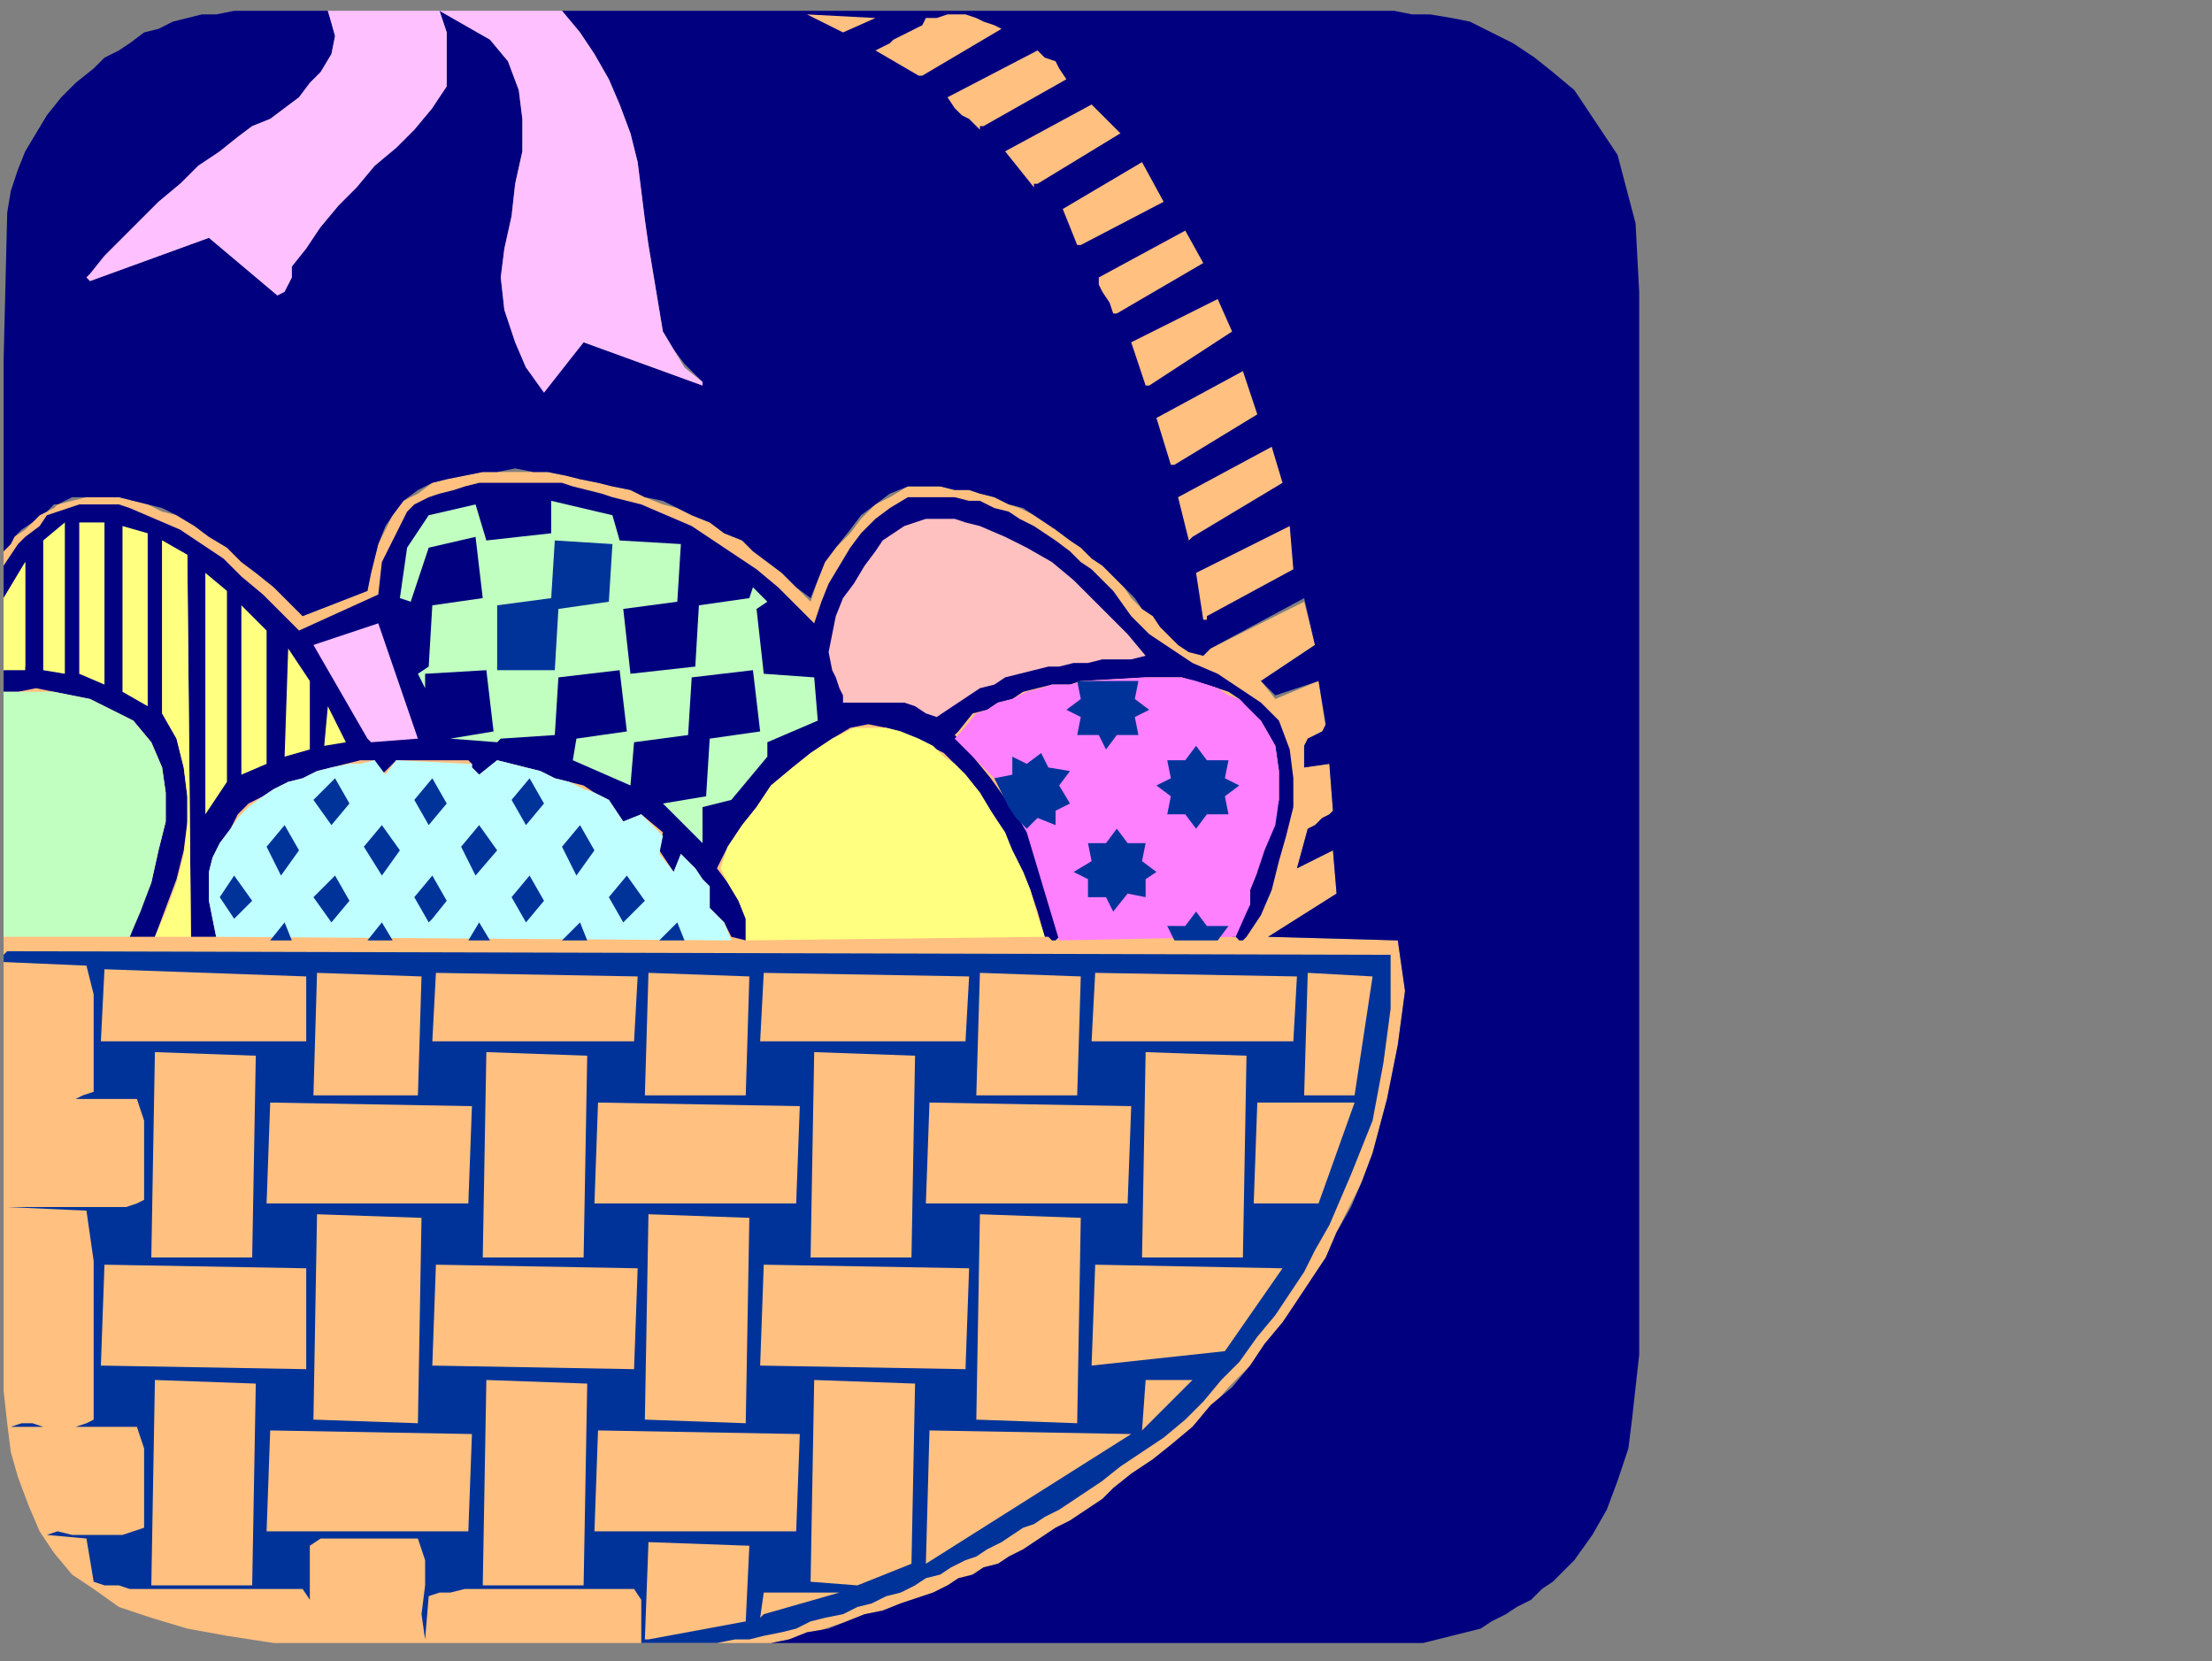 <?xml version="1.0" encoding="UTF-8" standalone="no"?>
<svg
   xmlns:dc="http://purl.org/dc/elements/1.1/"
   xmlns:cc="http://creativecommons.org/ns#"
   xmlns:rdf="http://www.w3.org/1999/02/22-rdf-syntax-ns#"
   xmlns:svg="http://www.w3.org/2000/svg"
   xmlns="http://www.w3.org/2000/svg"
   xmlns:sodipodi="http://sodipodi.sourceforge.net/DTD/sodipodi-0.dtd"
   xmlns:inkscape="http://www.inkscape.org/namespaces/inkscape"
   version="1.0"
   width="162.454mm"
   height="121.973mm"
   id="svg197"
   sodipodi:docname="EASTR032.WMF">
  <rect width="100%" height="100%" fill="#808080" stroke="none"/>
  <sodipodi:namedview
     pagecolor="#ffffff"
     bordercolor="#666666"
     borderopacity="1"
     objecttolerance="10"
     gridtolerance="10"
     guidetolerance="10"
     inkscape:pageopacity="0"
     inkscape:pageshadow="2"
     inkscape:window-width="640"
     inkscape:window-height="480"
     id="namedview199" />
  <defs
     id="defs3">
    <pattern
       id="WMFhbasepattern"
       patternUnits="userSpaceOnUse"
       width="6"
       height="6"
       x="0"
       y="0" />
  </defs>
  <path
     style="fill:#ffc080;fill-rule:evenodd;fill-opacity:1;stroke:none;"
     d="  M 1,367   L 1,260   L 1,153   L 3,151   L 4,149   L 7,147   L 9,145   L 11,143   L 13,142   L 15,141   L 16,140   L 20,139   L 24,138   L 28,138   L 33,138   L 37,139   L 41,140   L 45,142   L 49,143   L 54,146   L 58,149   L 63,152   L 67,156   L 71,159   L 76,163   L 80,167   L 84,171   L 102,164   L 103,159   L 104,155   L 105,151   L 107,147   L 109,143   L 112,139   L 116,137   L 120,134   L 124,133   L 129,132   L 134,131   L 138,131   L 143,131   L 148,131   L 152,131   L 157,132   L 161,133   L 166,134   L 170,135   L 175,136   L 179,138   L 184,140   L 188,141   L 192,143   L 197,145   L 201,148   L 206,150   L 209,153   L 213,156   L 217,159   L 221,163   L 225,167   L 227,161   L 229,156   L 232,152   L 236,148   L 239,144   L 243,140   L 247,138   L 252,135   L 257,135   L 261,135   L 265,136   L 269,136   L 272,137   L 276,138   L 280,140   L 283,141   L 287,143   L 290,145   L 293,147   L 297,150   L 300,152   L 303,155   L 306,157   L 309,160   L 312,163   L 314,166   L 317,169   L 320,171   L 322,174   L 325,177   L 327,179   L 330,181   L 334,182   L 335,181   L 336,180   L 362,167   L 365,179   L 350,189   L 354,194   L 366,189   L 368,202   L 367,203   L 365,204   L 363,205   L 362,207   L 362,210   L 362,213   L 369,212   L 370,225   L 369,226   L 367,228   L 365,229   L 363,230   L 360,241   L 370,236   L 371,248   L 352,260   L 388,261   L 390,275   L 388,290   L 385,305   L 381,320   L 378,328   L 374,336   L 371,342   L 368,349   L 364,355   L 360,362   L 356,367   L 351,373   L 347,379   L 341,385   L 336,391   L 331,396   L 325,401   L 320,405   L 314,409   L 309,413   L 306,416   L 303,418   L 300,420   L 297,422   L 293,424   L 290,426   L 287,428   L 284,430   L 280,432   L 277,434   L 273,435   L 270,437   L 266,439   L 263,440   L 259,442   L 256,443   L 250,445   L 245,447   L 240,448   L 235,450   L 229,452   L 224,454   L 219,455   L 214,456   L 90,456   L 76,456   L 63,454   L 52,452   L 42,449   L 33,446   L 26,441   L 20,437   L 15,431   L 11,425   L 8,418   L 5,410   L 3,403   L 2,395   L 1,386   L 1,377   L 1,367  z "
     id="path5" />
  <path
     style="fill:#003399;fill-rule:evenodd;fill-opacity:1;stroke:none;"
     d="  M 86,455   L 86,429   L 89,427   L 93,427   L 96,427   L 100,427   L 104,427   L 108,427   L 112,427   L 116,427   L 118,433   L 118,440   L 117,448   L 118,455   L 119,443   L 122,442   L 125,442   L 129,441   L 132,441   L 136,441   L 139,441   L 143,441   L 147,441   L 150,441   L 154,441   L 158,441   L 161,441   L 165,441   L 169,441   L 172,441   L 176,441   L 178,444   L 178,447   L 178,452   L 178,456   L 182,456   L 186,456   L 191,456   L 195,456   L 199,456   L 204,455   L 208,455   L 212,454   L 217,453   L 221,452   L 225,450   L 229,449   L 234,448   L 238,446   L 242,445   L 246,443   L 250,442   L 254,440   L 257,438   L 261,437   L 264,435   L 268,433   L 271,432   L 274,430   L 278,428   L 281,426   L 284,424   L 287,423   L 290,421   L 294,419   L 297,417   L 300,415   L 306,411   L 311,407   L 317,403   L 323,399   L 329,394   L 334,389   L 339,383   L 344,378   L 349,371   L 354,365   L 358,359   L 362,353   L 365,347   L 369,340   L 372,333   L 375,326   L 381,311   L 384,295   L 386,280   L 386,265   L 2,264   L 1,265   L 1,267   L 24,268   L 26,276   L 26,285   L 26,294   L 26,303   L 23,304   L 21,305   L 18,305   L 15,305   L 12,305   L 8,305   L 5,305   L 2,305   L 38,305   L 40,311   L 40,318   L 40,326   L 40,333   L 38,334   L 35,335   L 32,335   L 29,335   L 26,335   L 23,335   L 20,335   L 17,335   L 2,335   L 24,336   L 26,350   L 26,364   L 26,379   L 26,394   L 24,395   L 21,396   L 18,396   L 15,396   L 12,396   L 9,395   L 6,395   L 3,396   L 38,396   L 40,402   L 40,409   L 40,417   L 40,424   L 37,425   L 34,426   L 31,426   L 27,426   L 24,426   L 20,426   L 16,425   L 13,426   L 24,427   L 26,439   L 29,440   L 33,440   L 36,441   L 40,441   L 43,441   L 47,441   L 51,441   L 55,441   L 58,441   L 62,441   L 66,441   L 69,441   L 73,441   L 77,441   L 81,441   L 84,441   L 86,444   L 86,447   L 86,451   L 86,455  z "
     id="path7" />
  <path
     style="fill:#010180;fill-rule:evenodd;fill-opacity:1;stroke:none;"
     d="  M 16,140   L 20,138   L 24,138   L 28,138   L 33,138   L 37,139   L 41,140   L 45,141   L 49,143   L 54,146   L 58,149   L 63,152   L 67,156   L 71,159   L 76,163   L 80,167   L 84,171   L 102,164   L 103,159   L 104,155   L 105,151   L 107,146   L 109,143   L 112,139   L 116,136   L 120,134   L 124,133   L 129,132   L 134,131   L 138,131   L 143,130   L 148,131   L 152,131   L 157,132   L 161,133   L 166,134   L 170,135   L 175,136   L 179,138   L 184,139   L 188,141   L 192,143   L 197,145   L 201,148   L 206,150   L 209,153   L 213,156   L 217,159   L 221,163   L 225,166   L 227,161   L 229,156   L 232,152   L 236,147   L 239,143   L 243,140   L 247,137   L 252,135   L 257,135   L 261,135   L 265,136   L 269,136   L 272,137   L 276,138   L 280,140   L 284,141   L 287,143   L 290,145   L 293,147   L 297,150   L 300,152   L 303,155   L 306,157   L 309,160   L 312,163   L 315,166   L 317,169   L 320,171   L 322,174   L 325,177   L 327,179   L 330,181   L 334,182   L 335,181   L 336,180   L 362,166   L 365,179   L 350,189   L 354,193   L 366,189   L 368,201   L 367,203   L 365,204   L 363,205   L 362,207   L 362,210   L 362,213   L 369,212   L 370,225   L 369,226   L 367,227   L 365,229   L 363,230   L 360,241   L 370,236   L 371,248   L 352,260   L 388,261   L 390,275   L 388,290   L 385,305   L 381,320   L 378,328   L 375,335   L 371,342   L 368,349   L 364,355   L 360,361   L 356,367   L 351,373   L 347,379   L 342,385   L 336,390   L 331,396   L 325,401   L 320,405   L 314,409   L 309,413   L 306,416   L 303,418   L 300,420   L 297,422   L 293,424   L 290,426   L 287,428   L 284,430   L 280,432   L 277,434   L 273,435   L 270,437   L 266,438   L 263,440   L 259,442   L 256,443   L 250,445   L 245,447   L 240,448   L 235,450   L 230,452   L 224,453   L 219,455   L 214,456   L 219,456   L 224,456   L 229,456   L 234,456   L 240,456   L 245,456   L 250,456   L 255,456   L 260,456   L 265,456   L 270,456   L 275,456   L 280,456   L 285,456   L 291,456   L 296,456   L 301,456   L 306,456   L 311,456   L 316,456   L 322,456   L 327,456   L 332,456   L 337,456   L 342,456   L 347,456   L 353,456   L 358,456   L 363,456   L 368,456   L 373,456   L 378,456   L 383,456   L 387,456   L 391,456   L 395,456   L 399,455   L 403,454   L 407,453   L 411,452   L 414,450   L 418,448   L 421,446   L 425,444   L 428,441   L 431,439   L 434,436   L 437,433   L 442,426   L 446,419   L 449,411   L 452,402   L 453,394   L 454,385   L 455,376   L 455,367   L 455,326   L 455,285   L 455,243   L 455,202   L 455,161   L 455,120   L 455,100   L 455,81   L 454,62   L 449,43   L 445,37   L 441,31   L 437,25   L 431,20   L 426,16   L 420,12   L 414,9   L 408,6   L 403,5   L 397,4   L 392,4   L 387,3   L 382,3   L 377,3   L 372,3   L 367,3   L 363,3   L 358,3   L 353,3   L 348,3   L 343,3   L 338,3   L 333,3   L 328,3   L 323,3   L 318,3   L 312,3   L 307,3   L 302,3   L 297,3   L 292,3   L 286,3   L 281,3   L 276,3   L 271,3   L 266,3   L 261,3   L 256,3   L 250,3   L 245,3   L 240,3   L 235,3   L 230,3   L 225,3   L 219,3   L 214,3   L 209,3   L 204,3   L 199,3   L 193,3   L 188,3   L 183,3   L 178,3   L 173,3   L 168,3   L 163,3   L 161,3   L 159,3   L 158,3   L 156,3   L 161,9   L 165,15   L 169,22   L 172,29   L 175,37   L 177,45   L 178,53   L 179,61   L 180,68   L 181,74   L 182,80   L 183,86   L 184,92   L 187,97   L 190,101   L 195,106   L 195,107   L 195,107   L 162,95   L 151,108   L 146,102   L 143,95   L 140,86   L 139,77   L 140,69   L 142,60   L 143,51   L 145,42   L 145,33   L 144,25   L 141,17   L 136,11   L 122,3   L 124,9   L 124,16   L 124,23   L 120,30   L 115,36   L 110,41   L 104,46   L 99,52   L 94,57   L 89,63   L 85,68   L 81,74   L 81,77   L 80,79   L 79,80   L 77,82   L 58,66   L 25,78   L 24,77   L 25,76   L 29,71   L 34,66   L 39,61   L 44,56   L 50,51   L 56,46   L 61,42   L 66,38   L 70,35   L 75,33   L 79,30   L 83,27   L 86,23   L 89,20   L 92,15   L 93,10   L 92,6   L 91,3   L 87,3   L 82,3   L 78,3   L 74,3   L 69,3   L 65,3   L 60,4   L 56,4   L 52,5   L 48,6   L 44,8   L 40,9   L 36,12   L 33,14   L 29,16   L 26,19   L 21,23   L 17,27   L 13,32   L 10,37   L 7,42   L 5,47   L 3,53   L 2,59   L 1,100   L 1,141   L 1,147   L 1,153   L 3,151   L 4,149   L 6,147   L 9,145   L 11,143   L 13,142   L 15,140   L 16,140  z "
     id="path9" />
  <path
     style="fill:#010180;fill-rule:evenodd;fill-opacity:1;stroke:none;"
     d="  M 11,146   L 7,149   L 5,151   L 3,154   L 1,157   L 1,166   L 7,156   L 7,185   L 1,186   L 1,192   L 5,192   L 10,191   L 15,192   L 20,193   L 25,194   L 29,196   L 33,198   L 37,200   L 42,206   L 45,213   L 46,220   L 46,228   L 44,236   L 42,245   L 39,252   L 36,260   L 43,260   L 46,252   L 49,244   L 51,236   L 52,228   L 52,221   L 51,213   L 49,205   L 45,198   L 45,150   L 52,154   L 53,260   L 60,260   L 58,250   L 58,246   L 58,242   L 59,238   L 61,234   L 64,230   L 66,226   L 69,223   L 73,221   L 76,219   L 80,217   L 84,216   L 88,214   L 92,213   L 96,212   L 100,211   L 104,211   L 106,215   L 110,211   L 130,211   L 131,212   L 131,213   L 132,214   L 133,215   L 138,211   L 142,212   L 146,213   L 150,214   L 154,216   L 158,217   L 162,218   L 165,220   L 169,222   L 173,228   L 178,226   L 184,231   L 183,236   L 187,242   L 189,237   L 191,239   L 193,241   L 195,244   L 197,246   L 197,252   L 201,256   L 203,260   L 207,261   L 207,255   L 205,250   L 202,245   L 199,241   L 202,235   L 206,229   L 210,224   L 214,218   L 220,213   L 225,209   L 231,205   L 236,202   L 241,201   L 246,202   L 250,203   L 254,205   L 258,207   L 262,209   L 265,212   L 268,215   L 272,220   L 275,225   L 278,230   L 281,236   L 284,242   L 286,247   L 288,253   L 290,260   L 291,260   L 292,261   L 293,261   L 294,260   L 285,230   L 275,216   L 266,205   L 265,204   L 266,203   L 270,198   L 274,197   L 277,195   L 281,194   L 284,192   L 288,191   L 292,190   L 297,190   L 300,189   L 318,188   L 321,188   L 325,188   L 328,188   L 331,189   L 335,190   L 338,191   L 341,192   L 344,194   L 350,200   L 354,207   L 355,214   L 355,222   L 353,229   L 351,236   L 349,242   L 347,247   L 347,251   L 342,260   L 343,260   L 344,261   L 345,261   L 346,260   L 350,254   L 353,247   L 355,239   L 357,232   L 359,224   L 359,216   L 358,208   L 355,200   L 350,195   L 344,191   L 338,187   L 331,184   L 325,180   L 319,176   L 314,171   L 309,164   L 306,161   L 303,158   L 300,156   L 297,153   L 293,150   L 290,148   L 287,146   L 283,144   L 280,142   L 276,141   L 272,139   L 269,139   L 265,138   L 261,138   L 256,138   L 252,138   L 247,141   L 243,144   L 239,148   L 236,152   L 233,157   L 230,162   L 228,167   L 226,173   L 221,168   L 216,163   L 210,158   L 204,154   L 198,150   L 192,146   L 185,143   L 178,140   L 174,139   L 170,138   L 167,137   L 163,136   L 159,135   L 156,134   L 152,134   L 148,134   L 144,134   L 141,134   L 137,134   L 133,134   L 129,135   L 126,136   L 122,137   L 119,138   L 117,139   L 115,140   L 114,141   L 113,142   L 106,156   L 105,165   L 83,175   L 78,170   L 73,165   L 67,160   L 62,155   L 56,151   L 50,147   L 43,144   L 36,141   L 33,140   L 29,140   L 26,140   L 22,140   L 19,141   L 16,142   L 13,143   L 11,146  z "
     id="path11" />
  <path
     style="fill:#010180;fill-rule:evenodd;fill-opacity:1;stroke:none;"
     d="  M 61,249   L 65,255   L 70,250   L 65,243   L 61,249  z "
     id="path13" />
  <path
     style="fill:#010180;fill-rule:evenodd;fill-opacity:1;stroke:none;"
     d="  M 345,195   L 342,197   L 347,199   L 347,204   L 351,202   L 349,198   L 345,195  z "
     id="path15" />
  <path
     style="fill:#010180;fill-rule:evenodd;fill-opacity:1;stroke:none;"
     d="  M 349,242   L 352,233   L 349,232   L 349,237   L 345,241   L 349,242  z "
     id="path17" />
  <path
     style="fill:#ffc0ff;fill-rule:evenodd;fill-opacity:1;stroke:none;"
     d="  M 156,3   L 161,9   L 165,15   L 169,22   L 172,29   L 175,37   L 177,45   L 178,53   L 179,61   L 180,68   L 181,74   L 182,80   L 183,86   L 184,92   L 187,97   L 190,102   L 195,106   L 195,107   L 195,107   L 162,95   L 151,109   L 146,102   L 143,95   L 140,86   L 139,77   L 140,69   L 142,60   L 143,51   L 145,42   L 145,33   L 144,25   L 141,17   L 136,11   L 122,3   L 124,9   L 124,16   L 124,24   L 120,30   L 115,36   L 110,41   L 104,46   L 99,52   L 94,57   L 89,63   L 85,69   L 81,74   L 81,77   L 80,79   L 79,81   L 77,82   L 58,66   L 25,78   L 24,77   L 25,76   L 29,71   L 34,66   L 39,61   L 44,56   L 50,51   L 55,46   L 61,42   L 66,38   L 70,35   L 75,33   L 79,30   L 83,27   L 86,23   L 89,20   L 92,15   L 93,10   L 91,3   L 156,3  z "
     id="path19" />
  <path
     style="fill:#000000;fill-rule:evenodd;fill-opacity:1;stroke:none;"
     d="  M 61,249   L 65,255   L 70,250   L 65,243   L 61,249  z "
     id="path21" />
  <path
     style="fill:#000000;fill-rule:evenodd;fill-opacity:1;stroke:none;"
     d="  M 345,195   L 342,197   L 347,199   L 347,204   L 351,202   L 349,199   L 345,195  z "
     id="path23" />
  <path
     style="fill:#000000;fill-rule:evenodd;fill-opacity:1;stroke:none;"
     d="  M 349,242   L 352,233   L 349,232   L 349,237   L 345,241   L 349,242  z "
     id="path25" />
  <path
     style="fill:#c0ffc0;fill-rule:evenodd;fill-opacity:1;stroke:none;"
     d="  M 1,260   L 1,192   L 5,192   L 10,192   L 15,192   L 20,193   L 25,194   L 29,196   L 33,198   L 37,200   L 42,206   L 45,213   L 46,220   L 46,228   L 44,236   L 42,245   L 39,253   L 36,260   L 1,260  z "
     id="path27" />
  <path
     style="fill:#ff80ff;fill-rule:evenodd;fill-opacity:1;stroke:none;"
     d="  M 294,261   L 285,231   L 276,216   L 266,206   L 265,205   L 266,204   L 271,198   L 274,197   L 277,195   L 281,194   L 285,192   L 289,191   L 292,190   L 297,190   L 301,189   L 318,188   L 322,188   L 325,188   L 328,188   L 332,189   L 335,190   L 338,191   L 341,193   L 344,194   L 350,200   L 354,207   L 355,214   L 355,222   L 354,229   L 351,236   L 349,242   L 347,247   L 347,251   L 343,260   L 294,261  z "
     id="path29" />
  <path
     style="fill:#ffff80;fill-rule:evenodd;fill-opacity:1;stroke:none;"
     d="  M 207,261   L 207,255   L 205,250   L 202,245   L 200,241   L 202,235   L 206,229   L 210,224   L 214,218   L 220,213   L 225,209   L 231,205   L 237,202   L 241,202   L 246,202   L 250,203   L 255,205   L 259,207   L 262,210   L 265,212   L 268,215   L 272,220   L 275,225   L 279,231   L 281,236   L 284,242   L 286,247   L 288,254   L 290,260   L 207,261  z "
     id="path31" />
  <path
     style="fill:#c0ffff;fill-rule:evenodd;fill-opacity:1;stroke:none;"
     d="  M 60,260   L 58,250   L 58,246   L 58,242   L 59,238   L 61,234   L 64,230   L 66,227   L 69,224   L 73,221   L 76,219   L 80,217   L 84,216   L 88,214   L 92,213   L 97,212   L 100,212   L 104,211   L 107,215   L 110,211   L 130,212   L 131,212   L 131,213   L 132,214   L 133,215   L 138,211   L 142,212   L 146,213   L 150,214   L 154,216   L 158,217   L 162,219   L 165,220   L 169,222   L 173,228   L 178,226   L 184,232   L 183,237   L 187,242   L 189,237   L 191,239   L 193,241   L 195,244   L 197,246   L 197,252   L 201,256   L 203,261   L 60,260  z "
     id="path33" />
  <path
     style="fill:#003399;fill-rule:evenodd;fill-opacity:1;stroke:none;"
     d="  M 151,223   L 147,216   L 142,222   L 146,229   L 151,223  z "
     id="path35" />
  <path
     style="fill:#003399;fill-rule:evenodd;fill-opacity:1;stroke:none;"
     d="  M 124,223   L 120,216   L 115,222   L 119,229   L 124,223  z "
     id="path37" />
  <path
     style="fill:#003399;fill-rule:evenodd;fill-opacity:1;stroke:none;"
     d="  M 97,223   L 93,216   L 87,222   L 92,229   L 97,223  z "
     id="path39" />
  <path
     style="fill:#003399;fill-rule:evenodd;fill-opacity:1;stroke:none;"
     d="  M 165,236   L 161,229   L 156,235   L 160,243   L 165,236  z "
     id="path41" />
  <path
     style="fill:#003399;fill-rule:evenodd;fill-opacity:1;stroke:none;"
     d="  M 138,236   L 133,229   L 128,235   L 132,243   L 138,236  z "
     id="path43" />
  <path
     style="fill:#003399;fill-rule:evenodd;fill-opacity:1;stroke:none;"
     d="  M 111,236   L 106,229   L 101,235   L 106,243   L 111,236  z "
     id="path45" />
  <path
     style="fill:#003399;fill-rule:evenodd;fill-opacity:1;stroke:none;"
     d="  M 83,236   L 79,229   L 74,235   L 78,243   L 83,236  z "
     id="path47" />
  <path
     style="fill:#003399;fill-rule:evenodd;fill-opacity:1;stroke:none;"
     d="  M 179,250   L 174,243   L 169,249   L 173,256   L 179,250  z "
     id="path49" />
  <path
     style="fill:#003399;fill-rule:evenodd;fill-opacity:1;stroke:none;"
     d="  M 151,250   L 147,243   L 142,249   L 146,256   L 151,250  z "
     id="path51" />
  <path
     style="fill:#003399;fill-rule:evenodd;fill-opacity:1;stroke:none;"
     d="  M 120,255   L 124,250   L 120,243   L 115,249   L 119,256   L 120,255  z "
     id="path53" />
  <path
     style="fill:#003399;fill-rule:evenodd;fill-opacity:1;stroke:none;"
     d="  M 97,250   L 93,243   L 87,249   L 92,256   L 97,250  z "
     id="path55" />
  <path
     style="fill:#003399;fill-rule:evenodd;fill-opacity:1;stroke:none;"
     d="  M 190,261   L 188,256   L 183,261   L 190,261  z "
     id="path57" />
  <path
     style="fill:#003399;fill-rule:evenodd;fill-opacity:1;stroke:none;"
     d="  M 163,261   L 161,256   L 156,261   L 163,261  z "
     id="path59" />
  <path
     style="fill:#003399;fill-rule:evenodd;fill-opacity:1;stroke:none;"
     d="  M 130,261   L 136,261   L 133,256   L 130,261  z "
     id="path61" />
  <path
     style="fill:#003399;fill-rule:evenodd;fill-opacity:1;stroke:none;"
     d="  M 109,261   L 106,256   L 102,261   L 109,261  z "
     id="path63" />
  <path
     style="fill:#003399;fill-rule:evenodd;fill-opacity:1;stroke:none;"
     d="  M 81,261   L 79,256   L 75,261   L 81,261  z "
     id="path65" />
  <path
     style="fill:#003399;fill-rule:evenodd;fill-opacity:1;stroke:none;"
     d="  M 61,249   L 65,255   L 70,250   L 65,243   L 61,249  z "
     id="path67" />
  <path
     style="fill:#ffc080;fill-rule:evenodd;fill-opacity:1;stroke:none;"
     d="  M 359,289   L 360,271   L 304,270   L 303,289   L 359,289  z "
     id="path69" />
  <path
     style="fill:#ffc080;fill-rule:evenodd;fill-opacity:1;stroke:none;"
     d="  M 268,289   L 269,271   L 212,270   L 211,289   L 268,289  z "
     id="path71" />
  <path
     style="fill:#ffc080;fill-rule:evenodd;fill-opacity:1;stroke:none;"
     d="  M 176,289   L 177,271   L 121,270   L 120,289   L 176,289  z "
     id="path73" />
  <path
     style="fill:#ffc080;fill-rule:evenodd;fill-opacity:1;stroke:none;"
     d="  M 85,289   L 85,271   L 29,269   L 28,289   L 85,289  z "
     id="path75" />
  <path
     style="fill:#ffc080;fill-rule:evenodd;fill-opacity:1;stroke:none;"
     d="  M 376,304   L 381,271   L 363,270   L 362,304   L 376,304  z "
     id="path77" />
  <path
     style="fill:#ffc080;fill-rule:evenodd;fill-opacity:1;stroke:none;"
     d="  M 299,304   L 300,271   L 272,270   L 271,304   L 299,304  z "
     id="path79" />
  <path
     style="fill:#ffc080;fill-rule:evenodd;fill-opacity:1;stroke:none;"
     d="  M 207,304   L 208,271   L 180,270   L 179,304   L 207,304  z "
     id="path81" />
  <path
     style="fill:#ffc080;fill-rule:evenodd;fill-opacity:1;stroke:none;"
     d="  M 116,304   L 117,271   L 88,270   L 87,304   L 116,304  z "
     id="path83" />
  <path
     style="fill:#ffc080;fill-rule:evenodd;fill-opacity:1;stroke:none;"
     d="  M 366,334   L 376,306   L 349,306   L 348,334   L 366,334  z "
     id="path85" />
  <path
     style="fill:#ffc080;fill-rule:evenodd;fill-opacity:1;stroke:none;"
     d="  M 313,334   L 314,307   L 258,306   L 257,334   L 313,334  z "
     id="path87" />
  <path
     style="fill:#ffc080;fill-rule:evenodd;fill-opacity:1;stroke:none;"
     d="  M 221,334   L 222,307   L 166,306   L 165,334   L 221,334  z "
     id="path89" />
  <path
     style="fill:#ffc080;fill-rule:evenodd;fill-opacity:1;stroke:none;"
     d="  M 130,334   L 131,307   L 75,306   L 74,334   L 130,334  z "
     id="path91" />
  <path
     style="fill:#ffc080;fill-rule:evenodd;fill-opacity:1;stroke:none;"
     d="  M 345,349   L 346,293   L 318,292   L 317,349   L 345,349  z "
     id="path93" />
  <path
     style="fill:#ffc080;fill-rule:evenodd;fill-opacity:1;stroke:none;"
     d="  M 253,349   L 254,293   L 226,292   L 225,349   L 253,349  z "
     id="path95" />
  <path
     style="fill:#ffc080;fill-rule:evenodd;fill-opacity:1;stroke:none;"
     d="  M 162,349   L 163,293   L 135,292   L 134,349   L 162,349  z "
     id="path97" />
  <path
     style="fill:#ffc080;fill-rule:evenodd;fill-opacity:1;stroke:none;"
     d="  M 70,349   L 71,293   L 43,292   L 42,349   L 70,349  z "
     id="path99" />
  <path
     style="fill:#ffc080;fill-rule:evenodd;fill-opacity:1;stroke:none;"
     d="  M 340,375   L 356,352   L 304,351   L 303,379   L 340,375  z "
     id="path101" />
  <path
     style="fill:#ffc080;fill-rule:evenodd;fill-opacity:1;stroke:none;"
     d="  M 268,380   L 269,352   L 212,351   L 211,379   L 268,380  z "
     id="path103" />
  <path
     style="fill:#ffc080;fill-rule:evenodd;fill-opacity:1;stroke:none;"
     d="  M 176,380   L 177,352   L 121,351   L 120,379   L 176,380  z "
     id="path105" />
  <path
     style="fill:#ffc080;fill-rule:evenodd;fill-opacity:1;stroke:none;"
     d="  M 85,380   L 85,352   L 29,351   L 28,379   L 85,380  z "
     id="path107" />
  <path
     style="fill:#ffc080;fill-rule:evenodd;fill-opacity:1;stroke:none;"
     d="  M 299,395   L 300,338   L 272,337   L 271,394   L 299,395  z "
     id="path109" />
  <path
     style="fill:#ffc080;fill-rule:evenodd;fill-opacity:1;stroke:none;"
     d="  M 207,395   L 208,338   L 180,337   L 179,394   L 207,395  z "
     id="path111" />
  <path
     style="fill:#ffc080;fill-rule:evenodd;fill-opacity:1;stroke:none;"
     d="  M 116,395   L 117,338   L 88,337   L 87,394   L 116,395  z "
     id="path113" />
  <path
     style="fill:#ffc080;fill-rule:evenodd;fill-opacity:1;stroke:none;"
     d="  M 331,383   L 318,383   L 317,397   L 331,383  z "
     id="path115" />
  <path
     style="fill:#ffc080;fill-rule:evenodd;fill-opacity:1;stroke:none;"
     d="  M 257,434   L 314,398   L 258,397   L 257,434  z "
     id="path117" />
  <path
     style="fill:#ffc080;fill-rule:evenodd;fill-opacity:1;stroke:none;"
     d="  M 166,425   L 221,425   L 222,398   L 166,397   L 165,425   L 166,425  z "
     id="path119" />
  <path
     style="fill:#ffc080;fill-rule:evenodd;fill-opacity:1;stroke:none;"
     d="  M 130,425   L 131,398   L 75,397   L 74,425   L 130,425  z "
     id="path121" />
  <path
     style="fill:#ffc080;fill-rule:evenodd;fill-opacity:1;stroke:none;"
     d="  M 162,440   L 163,384   L 135,383   L 134,440   L 162,440  z "
     id="path123" />
  <path
     style="fill:#ffc080;fill-rule:evenodd;fill-opacity:1;stroke:none;"
     d="  M 70,440   L 71,384   L 43,383   L 42,440   L 70,440  z "
     id="path125" />
  <path
     style="fill:#ffc080;fill-rule:evenodd;fill-opacity:1;stroke:none;"
     d="  M 238,440   L 253,434   L 254,384   L 226,383   L 225,439   L 238,440  z "
     id="path127" />
  <path
     style="fill:#ffc080;fill-rule:evenodd;fill-opacity:1;stroke:none;"
     d="  M 212,448   L 233,442   L 212,442   L 211,449   L 212,448  z "
     id="path129" />
  <path
     style="fill:#ffc080;fill-rule:evenodd;fill-opacity:1;stroke:none;"
     d="  M 180,455   L 207,450   L 208,429   L 180,428   L 179,455   L 180,455  z "
     id="path131" />
  <path
     style="fill:#003399;fill-rule:evenodd;fill-opacity:1;stroke:none;"
     d="  M 338,261   L 341,257   L 335,257   L 332,253   L 329,257   L 324,257   L 326,261   L 338,261  z "
     id="path133" />
  <path
     style="fill:#c0ffc0;fill-rule:evenodd;fill-opacity:1;stroke:none;"
     d="  M 195,224   L 203,222   L 213,210   L 213,206   L 227,200   L 226,188   L 212,187   L 210,169   L 213,167   L 209,163   L 208,166   L 194,168   L 193,185   L 175,187   L 173,169   L 188,167   L 189,151   L 172,150   L 170,143   L 153,139   L 153,148   L 135,150   L 132,140   L 119,143   L 113,152   L 111,166   L 114,167   L 119,152   L 132,149   L 134,166   L 120,168   L 119,185   L 116,187   L 118,191   L 118,187   L 135,186   L 137,203   L 125,205   L 138,206   L 139,205   L 154,204   L 155,188   L 172,186   L 174,203   L 160,205   L 159,211   L 175,218   L 176,206   L 191,204   L 192,188   L 209,186   L 211,203   L 197,205   L 196,221   L 184,223   L 195,234   L 195,224  z "
     id="path135" />
  <path
     style="fill:#ffc0ff;fill-rule:evenodd;fill-opacity:1;stroke:none;"
     d="  M 103,206   L 116,205   L 105,173   L 87,179   L 102,205   L 103,206   L 103,206  z "
     id="path137" />
  <path
     style="fill:#ffc0c0;fill-rule:evenodd;fill-opacity:1;stroke:none;"
     d="  M 260,199   L 263,197   L 266,195   L 269,193   L 272,191   L 276,190   L 279,188   L 283,187   L 287,186   L 291,185   L 294,185   L 298,184   L 302,184   L 306,183   L 310,183   L 314,183   L 318,182   L 313,176   L 308,171   L 303,166   L 298,161   L 292,156   L 285,152   L 279,149   L 272,146   L 268,145   L 265,144   L 261,144   L 257,144   L 254,145   L 251,146   L 248,148   L 245,150   L 243,153   L 240,157   L 237,162   L 234,166   L 232,171   L 231,176   L 230,181   L 231,186   L 232,188   L 233,191   L 234,193   L 234,195   L 238,195   L 241,195   L 244,195   L 247,195   L 251,195   L 254,196   L 257,198   L 260,199   L 260,199   L 260,199  z "
     id="path139" />
  <path
     style="fill:#003399;fill-rule:evenodd;fill-opacity:1;stroke:none;"
     d="  M 154,186   L 155,169   L 169,167   L 170,151   L 154,150   L 153,166   L 138,168   L 138,186   L 154,186  z "
     id="path141" />
  <path
     style="fill:#003399;fill-rule:evenodd;fill-opacity:1;stroke:none;"
     d="  M 332,230   L 335,226   L 341,226   L 340,221   L 344,218   L 340,216   L 341,211   L 335,211   L 332,207   L 329,211   L 324,211   L 325,216   L 321,218   L 325,221   L 324,226   L 329,226   L 332,230  z "
     id="path143" />
  <path
     style="fill:#003399;fill-rule:evenodd;fill-opacity:1;stroke:none;"
     d="  M 331,217   L 334,217   L 334,219   L 331,219   L 331,217  z "
     id="path145" />
  <path
     style="fill:#003399;fill-rule:evenodd;fill-opacity:1;stroke:none;"
     d="  M 309,253   L 313,248   L 318,249   L 318,244   L 321,242   L 317,239   L 318,234   L 313,234   L 310,230   L 307,234   L 302,234   L 303,239   L 298,242   L 302,244   L 302,249   L 307,249   L 309,253  z "
     id="path147" />
  <path
     style="fill:#003399;fill-rule:evenodd;fill-opacity:1;stroke:none;"
     d="  M 309,240   L 312,240   L 312,243   L 309,243   L 309,240  z "
     id="path149" />
  <path
     style="fill:#003399;fill-rule:evenodd;fill-opacity:1;stroke:none;"
     d="  M 307,208   L 310,204   L 316,204   L 315,199   L 319,197   L 315,194   L 316,189   L 314,189   L 312,189   L 310,189   L 308,189   L 305,189   L 303,189   L 301,189   L 299,189   L 300,194   L 296,197   L 300,199   L 299,204   L 305,204   L 307,208  z "
     id="path151" />
  <path
     style="fill:#003399;fill-rule:evenodd;fill-opacity:1;stroke:none;"
     d="  M 307,195   L 309,195   L 309,198   L 307,198   L 307,195  z "
     id="path153" />
  <path
     style="fill:#003399;fill-rule:evenodd;fill-opacity:1;stroke:none;"
     d="  M 297,214   L 291,213   L 289,209   L 285,212   L 281,210   L 281,215   L 276,216   L 278,220   L 280,224   L 282,227   L 285,230   L 288,227   L 293,229   L 293,225   L 297,223   L 294,218   L 297,214  z "
     id="path155" />
  <path
     style="fill:#003399;fill-rule:evenodd;fill-opacity:1;stroke:none;"
     d="  M 286,221   L 285,219   L 287,218   L 288,220   L 286,221  z "
     id="path157" />
  <path
     style="fill:#ffc080;fill-rule:evenodd;fill-opacity:1;stroke:none;"
     d="  M 335,171   L 359,158   L 358,146   L 332,159   L 334,172   L 335,172   L 335,171  z "
     id="path159" />
  <path
     style="fill:#ffc080;fill-rule:evenodd;fill-opacity:1;stroke:none;"
     d="  M 331,149   L 356,134   L 353,124   L 327,138   L 330,150   L 330,150   L 331,149  z "
     id="path161" />
  <path
     style="fill:#ffc080;fill-rule:evenodd;fill-opacity:1;stroke:none;"
     d="  M 326,129   L 349,115   L 345,103   L 321,116   L 325,129   L 325,129   L 326,129  z "
     id="path163" />
  <path
     style="fill:#ffc080;fill-rule:evenodd;fill-opacity:1;stroke:none;"
     d="  M 319,107   L 342,92   L 338,83   L 314,95   L 318,107   L 319,107   L 319,107  z "
     id="path165" />
  <path
     style="fill:#ffc080;fill-rule:evenodd;fill-opacity:1;stroke:none;"
     d="  M 310,87   L 334,73   L 329,64   L 305,77   L 305,79   L 306,81   L 308,84   L 309,87   L 309,87   L 310,87  z "
     id="path167" />
  <path
     style="fill:#ffc080;fill-rule:evenodd;fill-opacity:1;stroke:none;"
     d="  M 300,68   L 323,56   L 317,45   L 295,58   L 299,68   L 299,68   L 300,68  z "
     id="path169" />
  <path
     style="fill:#ffc080;fill-rule:evenodd;fill-opacity:1;stroke:none;"
     d="  M 288,51   L 311,37   L 309,35   L 307,33   L 305,31   L 303,29   L 279,42   L 287,52   L 287,51   L 288,51  z "
     id="path171" />
  <path
     style="fill:#ffc080;fill-rule:evenodd;fill-opacity:1;stroke:none;"
     d="  M 273,35   L 296,22   L 294,19   L 293,17   L 290,16   L 288,14   L 263,27   L 265,30   L 267,32   L 269,33   L 272,36   L 272,35   L 273,35  z "
     id="path173" />
  <path
     style="fill:#ffc080;fill-rule:evenodd;fill-opacity:1;stroke:none;"
     d="  M 256,21   L 278,8   L 276,7   L 273,6   L 271,5   L 268,4   L 265,4   L 263,4   L 260,5   L 257,5   L 256,7   L 254,8   L 252,9   L 250,10   L 248,11   L 247,12   L 245,13   L 243,14   L 255,21   L 255,21   L 256,21  z "
     id="path175" />
  <path
     style="fill:#ffc080;fill-rule:evenodd;fill-opacity:1;stroke:none;"
     d="  M 234,9   L 243,5   L 224,4   L 234,9  z "
     id="path177" />
  <path
     style="fill:#ffff80;fill-rule:evenodd;fill-opacity:1;stroke:none;"
     d="  M 1,186   L 7,186   L 7,156   L 1,166   L 1,186  z "
     id="path179" />
  <path
     style="fill:#ffff80;fill-rule:evenodd;fill-opacity:1;stroke:none;"
     d="  M 18,187   L 18,145   L 12,150   L 12,186   L 18,187  z "
     id="path181" />
  <path
     style="fill:#ffff80;fill-rule:evenodd;fill-opacity:1;stroke:none;"
     d="  M 29,190   L 29,145   L 22,145   L 22,187   L 29,190  z "
     id="path183" />
  <path
     style="fill:#ffff80;fill-rule:evenodd;fill-opacity:1;stroke:none;"
     d="  M 41,148   L 34,146   L 34,192   L 41,196   L 41,148  z "
     id="path185" />
  <path
     style="fill:#ffff80;fill-rule:evenodd;fill-opacity:1;stroke:none;"
     d="  M 57,226   L 63,217   L 63,164   L 57,159   L 57,226  z "
     id="path187" />
  <path
     style="fill:#ffff80;fill-rule:evenodd;fill-opacity:1;stroke:none;"
     d="  M 74,212   L 74,175   L 67,168   L 67,215   L 74,212  z "
     id="path189" />
  <path
     style="fill:#ffff80;fill-rule:evenodd;fill-opacity:1;stroke:none;"
     d="  M 86,208   L 86,189   L 80,180   L 79,210   L 86,208  z "
     id="path191" />
  <path
     style="fill:#ffff80;fill-rule:evenodd;fill-opacity:1;stroke:none;"
     d="  M 96,206   L 91,196   L 90,207   L 96,206  z "
     id="path193" />
  <path
     style="fill:#ffff80;fill-rule:evenodd;fill-opacity:1;stroke:none;"
     d="  M 45,150   L 52,154   L 53,260   L 43,260   L 46,253   L 49,245   L 51,237   L 52,229   L 52,221   L 51,213   L 49,205   L 45,198   L 45,150  z "
     id="path195" />
</svg>
